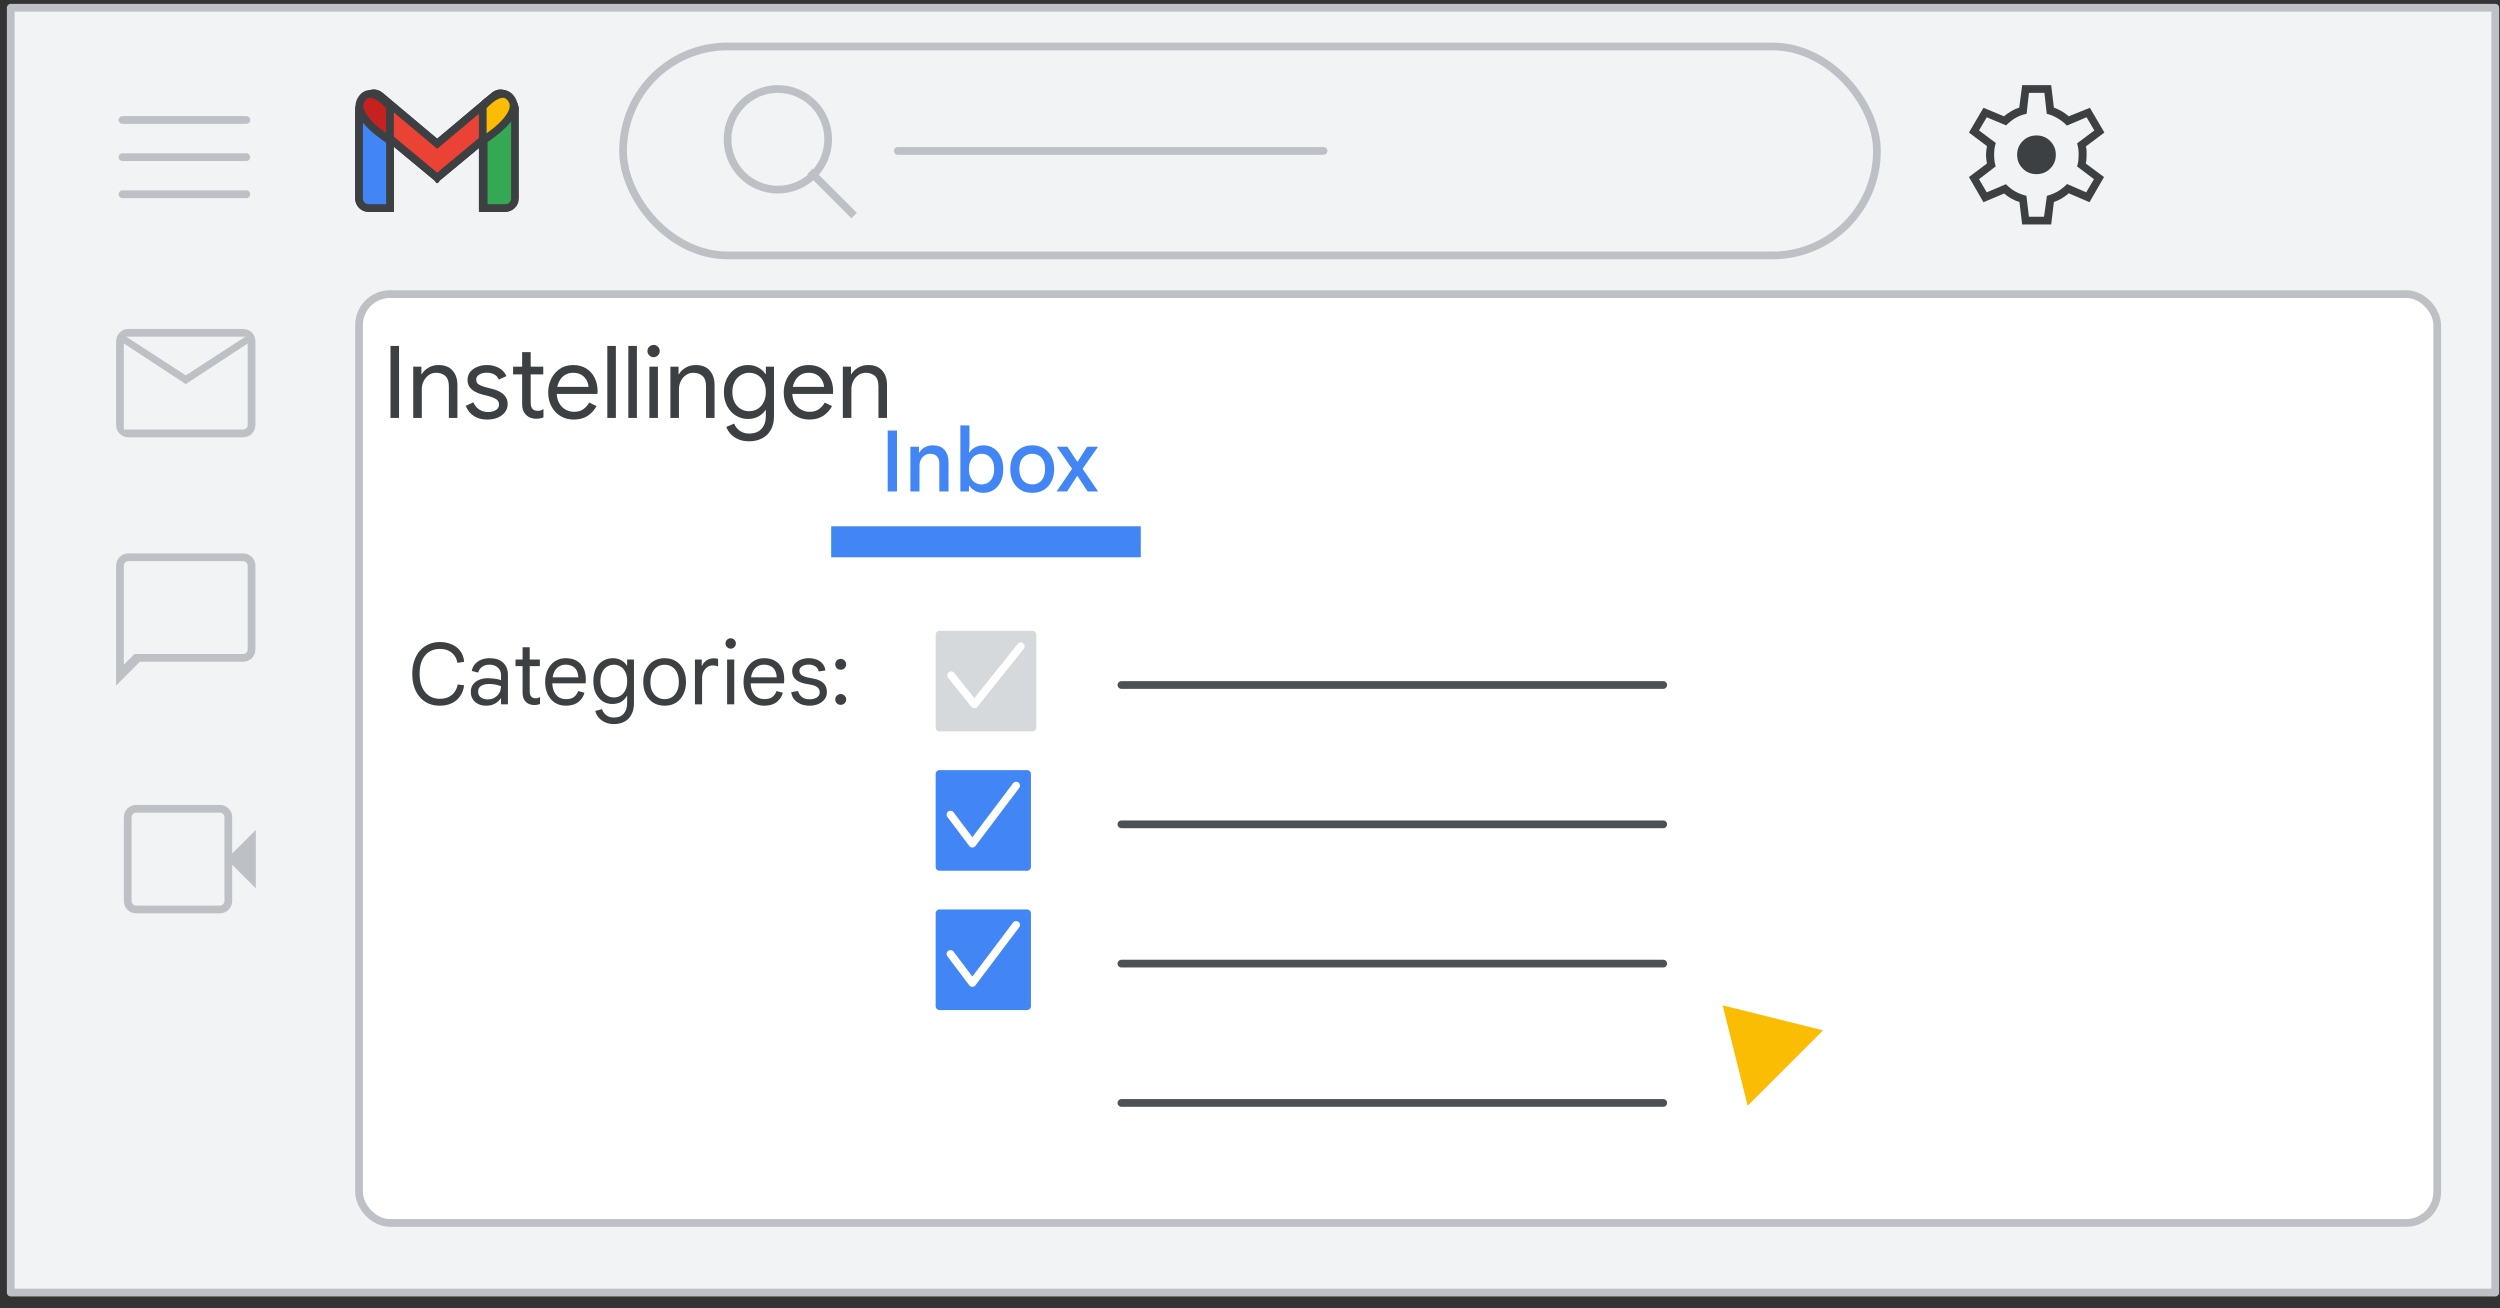 <svg width="323" height="169" viewBox="0 0 323 169" fill="none" xmlns="http://www.w3.org/2000/svg">
<rect x="0" y="0" width="323" height="169" fill="#333333" stroke="none"/>
<g id="gmail-inboxes-turn-on-tabs">
<g id="Gmail/settings-full-view">
<g id="Frames/desktop-light">
<rect id="border copy" x="1.388" y="1" width="321" height="166" fill="#F1F3F4" stroke="#BDC1C6" stroke-linejoin="round"/>
</g>
<g id="Group 5">
<rect id="Rectangle" x="46.388" y="38" width="268.5" height="120" rx="4" fill="white" stroke="#BDC1C6"/>
</g>
<g id="Group 6">
<g id="Gmail icon - illustrated">
<g id="white bg">
<path id="Rectangle_2" d="M46.388 14.165C46.388 13.479 46.944 12.922 47.631 12.922H49.144C49.831 12.922 50.388 13.479 50.388 14.165V26.881H47.631C46.944 26.881 46.388 26.325 46.388 25.638V14.165Z" fill="white" stroke="#3C4043"/>
<path id="Rectangle_3" d="M62.37 14.165C62.37 13.479 62.926 12.922 63.613 12.922H65.163C65.85 12.922 66.407 13.479 66.407 14.165V25.638C66.407 26.325 65.85 26.881 65.163 26.881H62.37V14.165Z" fill="white" stroke="#3C4043"/>
<g id="Combined Shape">
<path fill-rule="evenodd" clip-rule="evenodd" d="M46.741 13.284C46.323 13.819 46.407 14.595 46.929 15.028L56.482 22.955L56.482 22.955L56.482 22.955L56.482 22.955L56.483 22.955L66.036 15.028C66.558 14.595 66.642 13.819 66.224 13.284L65.642 12.539C65.213 11.988 64.419 11.905 63.884 12.354L56.482 18.571L49.081 12.354C48.546 11.905 47.752 11.988 47.322 12.539L46.741 13.284Z" fill="white"/>
<path d="M46.929 15.028L47.248 14.643L47.248 14.643L46.929 15.028ZM46.741 13.284L46.346 12.976L46.346 12.976L46.741 13.284ZM56.482 22.955L56.875 22.646L56.842 22.604L56.801 22.57L56.482 22.955ZM56.482 22.955L56.09 23.264L56.407 23.668L56.803 23.339L56.482 22.955ZM56.482 22.955L56.803 22.571L56.482 22.304L56.162 22.571L56.482 22.955ZM56.482 22.955L56.162 23.339L56.557 23.668L56.875 23.264L56.482 22.955ZM56.483 22.955L56.163 22.57L56.123 22.604L56.09 22.646L56.483 22.955ZM66.036 15.028L65.716 14.643L65.716 14.643L66.036 15.028ZM66.224 13.284L65.83 13.591L65.83 13.591L66.224 13.284ZM65.642 12.539L66.037 12.231L66.037 12.231L65.642 12.539ZM63.884 12.354L63.562 11.971L63.562 11.971L63.884 12.354ZM56.482 18.571L56.161 18.954L56.482 19.224L56.804 18.954L56.482 18.571ZM49.081 12.354L49.402 11.971L49.402 11.971L49.081 12.354ZM47.322 12.539L47.716 12.847L47.716 12.847L47.322 12.539ZM46.929 15.028L47.248 14.643C46.934 14.383 46.883 13.913 47.135 13.591L46.741 13.284L46.346 12.976C45.763 13.724 45.88 14.807 46.61 15.413L46.929 15.028ZM56.482 22.955L56.801 22.57L47.248 14.643L46.929 15.028L46.61 15.413L56.163 23.34L56.482 22.955ZM56.482 22.955L56.089 23.264L56.09 23.264L56.482 22.955L56.875 22.646L56.875 22.646L56.482 22.955ZM56.482 22.955L56.803 23.339L56.803 23.339L56.482 22.955L56.162 22.571L56.162 22.571L56.482 22.955ZM56.482 22.955L56.803 22.571L56.803 22.571L56.482 22.955L56.162 23.339L56.162 23.339L56.482 22.955ZM56.483 22.955L56.09 22.646L56.09 22.646L56.482 22.955L56.875 23.264L56.875 23.264L56.483 22.955ZM56.483 22.955L56.802 23.34L66.355 15.413L66.036 15.028L65.716 14.643L56.163 22.57L56.483 22.955ZM66.036 15.028L66.355 15.413C67.085 14.807 67.202 13.724 66.618 12.976L66.224 13.284L65.83 13.591C66.081 13.913 66.031 14.383 65.716 14.643L66.036 15.028ZM66.224 13.284L66.618 12.976L66.037 12.231L65.642 12.539L65.248 12.847L65.83 13.591L66.224 13.284ZM65.642 12.539L66.037 12.231C65.433 11.457 64.314 11.34 63.562 11.971L63.884 12.354L64.206 12.737C64.523 12.47 64.993 12.519 65.248 12.847L65.642 12.539ZM63.884 12.354L63.562 11.971L56.161 18.188L56.482 18.571L56.804 18.954L64.206 12.737L63.884 12.354ZM49.081 12.354L48.759 12.737L56.161 18.954L56.482 18.571L56.804 18.188L49.402 11.971L49.081 12.354ZM47.322 12.539L47.716 12.847C47.972 12.519 48.441 12.47 48.759 12.737L49.081 12.354L49.402 11.971C48.651 11.34 47.532 11.457 46.928 12.231L47.322 12.539ZM46.741 13.284L47.135 13.591L47.716 12.847L47.322 12.539L46.928 12.231L46.346 12.976L46.741 13.284Z" fill="#3C4043"/>
</g>
<path id="Path 4" fill-rule="evenodd" clip-rule="evenodd" d="M62.37 18.157V13.794C62.37 13.794 64.893 10.74 66.155 12.921C67.416 15.103 62.37 18.157 62.37 18.157Z" fill="white"/>
<path id="Path 4_2" fill-rule="evenodd" clip-rule="evenodd" d="M50.425 18.157V13.794C50.425 13.794 47.901 10.74 46.64 12.921C45.378 15.103 50.425 18.157 50.425 18.157Z" fill="white"/>
</g>
<path id="Rectangle_4" d="M46.388 14.165C46.388 13.479 46.944 12.922 47.631 12.922H49.144C49.831 12.922 50.388 13.479 50.388 14.165V26.881H47.631C46.944 26.881 46.388 26.325 46.388 25.638V14.165Z" fill="#4285F4" stroke="#3C4043"/>
<path id="Rectangle_5" d="M62.49 14.165C62.49 13.479 63.047 12.922 63.733 12.922H65.293C65.98 12.922 66.537 13.479 66.537 14.165V25.638C66.537 26.325 65.98 26.881 65.293 26.881H62.49V14.165Z" fill="#34A853" stroke="#3C4043"/>
<g id="Combined Shape_2">
<path fill-rule="evenodd" clip-rule="evenodd" d="M46.74 13.284C46.322 13.819 46.406 14.595 46.928 15.028L56.481 22.955L56.481 22.955L56.481 22.955L56.481 22.955L56.482 22.955L66.035 15.028C66.557 14.595 66.641 13.819 66.223 13.284L65.642 12.539C65.212 11.989 64.418 11.905 63.883 12.354L56.481 18.571L49.08 12.354C48.545 11.905 47.751 11.989 47.321 12.539L46.74 13.284Z" fill="#EA4335"/>
<path d="M46.928 15.028L47.247 14.643L47.247 14.643L46.928 15.028ZM46.74 13.284L46.346 12.976L46.346 12.976L46.74 13.284ZM56.481 22.955L56.874 22.645L56.841 22.604L56.8 22.57L56.481 22.955ZM56.481 22.955L56.089 23.265L56.406 23.667L56.8 23.34L56.481 22.955ZM56.481 22.955L56.795 22.566L56.477 22.31L56.162 22.57L56.481 22.955ZM56.481 22.955L56.168 23.345L56.561 23.662L56.874 23.265L56.481 22.955ZM56.482 22.955L56.162 22.57L56.122 22.604L56.089 22.645L56.482 22.955ZM66.035 15.028L65.715 14.643L65.715 14.643L66.035 15.028ZM66.223 13.284L65.829 13.592L65.829 13.592L66.223 13.284ZM65.642 12.539L66.036 12.231L66.036 12.231L65.642 12.539ZM63.883 12.354L63.562 11.972L63.562 11.972L63.883 12.354ZM56.481 18.571L56.16 18.954L56.481 19.224L56.803 18.954L56.481 18.571ZM49.08 12.354L49.401 11.972L49.401 11.972L49.08 12.354ZM47.321 12.539L47.715 12.847L47.715 12.847L47.321 12.539ZM46.928 15.028L47.247 14.643C46.933 14.383 46.883 13.914 47.134 13.592L46.74 13.284L46.346 12.976C45.762 13.724 45.879 14.807 46.609 15.413L46.928 15.028ZM56.481 22.955L56.8 22.57L47.247 14.643L46.928 15.028L46.609 15.413L56.162 23.34L56.481 22.955ZM56.481 22.955L56.089 23.265L56.089 23.265L56.481 22.955L56.874 22.645L56.874 22.645L56.481 22.955ZM56.481 22.955L56.8 23.34L56.8 23.34L56.481 22.955L56.162 22.57L56.162 22.57L56.481 22.955ZM56.481 22.955L56.795 22.566L56.795 22.566L56.481 22.955L56.168 23.345L56.168 23.345L56.481 22.955ZM56.482 22.955L56.089 22.645L56.089 22.645L56.481 22.955L56.874 23.265L56.874 23.265L56.482 22.955ZM56.482 22.955L56.801 23.34L66.354 15.413L66.035 15.028L65.715 14.643L56.162 22.57L56.482 22.955ZM66.035 15.028L66.354 15.413C67.084 14.807 67.201 13.724 66.617 12.976L66.223 13.284L65.829 13.592C66.08 13.914 66.029 14.383 65.715 14.643L66.035 15.028ZM66.223 13.284L66.617 12.976L66.036 12.231L65.642 12.539L65.247 12.847L65.829 13.592L66.223 13.284ZM65.642 12.539L66.036 12.231C65.432 11.458 64.313 11.34 63.562 11.972L63.883 12.354L64.205 12.737C64.523 12.47 64.992 12.52 65.247 12.847L65.642 12.539ZM63.883 12.354L63.562 11.972L56.16 18.189L56.481 18.571L56.803 18.954L64.205 12.737L63.883 12.354ZM49.08 12.354L48.758 12.737L56.16 18.954L56.481 18.571L56.803 18.189L49.401 11.972L49.08 12.354ZM47.321 12.539L47.715 12.847C47.971 12.52 48.44 12.47 48.758 12.737L49.08 12.354L49.401 11.972C48.65 11.34 47.531 11.458 46.927 12.231L47.321 12.539ZM46.74 13.284L47.134 13.592L47.715 12.847L47.321 12.539L46.927 12.231L46.346 12.976L46.74 13.284Z" fill="#3C4043"/>
</g>
<path id="Path 4_3" fill-rule="evenodd" clip-rule="evenodd" d="M62.37 18.157V13.794C62.37 13.794 64.893 10.74 66.155 12.921C67.416 15.103 62.37 18.157 62.37 18.157Z" fill="#FBBC04" stroke="#3C4043"/>
<path id="Path 4_4" fill-rule="evenodd" clip-rule="evenodd" d="M50.388 18.157V13.794C50.388 13.794 47.888 10.74 46.638 12.921C45.388 15.103 50.388 18.157 50.388 18.157Z" fill="#C5221F" stroke="#3C4043"/>
</g>
<g id="Group 3">
<g id="settings_BASELINE_P900_24dp (2)">
<path id="Shape" d="M265.362 13.9C265.746 14.05 266.083 14.208 266.375 14.375C266.667 14.542 266.971 14.759 267.288 15.025L270.013 13.925L271.888 17.125L269.487 18.925C269.554 19.125 269.588 19.312 269.588 19.487V20C269.588 20.15 269.584 20.312 269.575 20.487C269.567 20.662 269.537 20.875 269.487 21.125L271.838 22.875L269.963 26.125L267.288 24.975C266.971 25.241 266.659 25.467 266.351 25.65C266.042 25.834 265.712 25.983 265.362 26.1L265.013 29H261.263L260.913 26.1C260.596 26.016 260.25 25.87 259.875 25.662C259.5 25.454 259.187 25.233 258.938 25L256.263 26.125L254.388 22.875L256.713 21.125C256.68 20.958 256.65 20.779 256.625 20.588C256.6 20.396 256.588 20.209 256.588 20.025C256.588 19.859 256.6 19.679 256.625 19.487C256.65 19.296 256.68 19.092 256.713 18.875L254.388 17.125L256.263 13.925L258.913 15.025C259.213 14.775 259.533 14.55 259.875 14.35C260.217 14.15 260.554 14 260.888 13.9L261.263 11H265.013L265.362 13.9ZM261.838 14.7C261.338 14.8 260.875 14.971 260.45 15.213C260.025 15.454 259.604 15.784 259.188 16.2L256.688 15.15L255.688 16.85L257.862 18.475C257.779 18.691 257.721 18.933 257.688 19.2C257.654 19.467 257.638 19.742 257.638 20.025C257.638 20.275 257.654 20.526 257.688 20.775C257.721 21.025 257.771 21.267 257.838 21.5L255.688 23.15L256.688 24.85L259.163 23.8C259.563 24.2 259.971 24.517 260.388 24.75C260.804 24.983 261.279 25.166 261.812 25.3L262.138 28H264.088L264.463 25.3C264.963 25.166 265.417 24.983 265.825 24.75C266.233 24.517 266.646 24.192 267.062 23.775L269.538 24.85L270.538 23.15L268.362 21.5C268.446 21.217 268.5 20.954 268.525 20.713C268.55 20.471 268.562 20.233 268.562 20C268.562 19.75 268.55 19.512 268.525 19.287C268.5 19.062 268.446 18.808 268.362 18.525L270.588 16.85L269.588 15.15L267.038 16.225C266.738 15.891 266.342 15.579 265.851 15.287C265.359 14.995 264.887 14.8 264.438 14.7L264.138 12H262.138L261.838 14.7ZM263.112 17.5C263.812 17.5 264.404 17.741 264.888 18.225C265.371 18.708 265.612 19.3 265.612 20C265.612 20.7 265.371 21.292 264.888 21.775C264.404 22.259 263.812 22.5 263.112 22.5C262.413 22.5 261.821 22.258 261.338 21.775C260.855 21.292 260.612 20.7 260.612 20C260.612 19.3 260.855 18.708 261.338 18.225C261.821 17.742 262.413 17.5 263.112 17.5Z" fill="#3C4043"/>
</g>
</g>
</g>
</g>
<path id="Inbox" d="M114.691 63.5V55.624H115.89V63.5H114.691ZM117.621 63.5V57.714H118.732V58.451H118.798C118.952 58.18 119.179 57.96 119.48 57.791C119.788 57.622 120.132 57.538 120.514 57.538C121.174 57.538 121.676 57.732 122.021 58.121C122.373 58.51 122.549 59.049 122.549 59.738V63.5H121.361V59.892C121.361 59.459 121.251 59.14 121.031 58.935C120.818 58.73 120.539 58.627 120.195 58.627C119.909 58.627 119.659 58.7 119.447 58.847C119.241 58.986 119.08 59.177 118.963 59.419C118.853 59.654 118.798 59.918 118.798 60.211V63.5H117.621ZM127.036 63.676C126.75 63.676 126.489 63.632 126.255 63.544C126.027 63.463 125.829 63.353 125.661 63.214C125.499 63.075 125.364 62.924 125.254 62.763H125.188V63.5H124.077V54.964H125.254V57.626L125.188 58.451H125.254C125.349 58.297 125.481 58.15 125.65 58.011C125.818 57.872 126.02 57.758 126.255 57.67C126.497 57.582 126.761 57.538 127.047 57.538C127.553 57.538 127.996 57.663 128.378 57.912C128.766 58.161 129.071 58.517 129.291 58.979C129.511 59.434 129.621 59.976 129.621 60.607C129.621 61.23 129.511 61.773 129.291 62.235C129.071 62.697 128.766 63.053 128.378 63.302C127.989 63.551 127.542 63.676 127.036 63.676ZM126.816 62.587C127.131 62.587 127.41 62.51 127.652 62.356C127.901 62.202 128.095 61.978 128.235 61.685C128.374 61.392 128.444 61.032 128.444 60.607C128.444 60.182 128.374 59.822 128.235 59.529C128.095 59.236 127.901 59.012 127.652 58.858C127.41 58.704 127.131 58.627 126.816 58.627C126.508 58.627 126.229 58.704 125.98 58.858C125.738 59.012 125.543 59.236 125.397 59.529C125.257 59.822 125.188 60.182 125.188 60.607C125.188 61.032 125.257 61.392 125.397 61.685C125.543 61.978 125.738 62.202 125.98 62.356C126.229 62.51 126.508 62.587 126.816 62.587ZM133.363 63.676C132.783 63.676 132.281 63.548 131.856 63.291C131.43 63.027 131.1 62.664 130.866 62.202C130.638 61.74 130.525 61.208 130.525 60.607C130.525 59.998 130.638 59.467 130.866 59.012C131.1 58.55 131.43 58.191 131.856 57.934C132.281 57.67 132.783 57.538 133.363 57.538C133.949 57.538 134.452 57.67 134.87 57.934C135.295 58.191 135.621 58.55 135.849 59.012C136.083 59.467 136.201 59.998 136.201 60.607C136.201 61.208 136.083 61.74 135.849 62.202C135.621 62.664 135.295 63.027 134.87 63.291C134.452 63.548 133.949 63.676 133.363 63.676ZM133.363 62.587C133.693 62.587 133.982 62.51 134.232 62.356C134.481 62.202 134.675 61.978 134.815 61.685C134.954 61.384 135.024 61.025 135.024 60.607C135.024 60.182 134.954 59.822 134.815 59.529C134.675 59.236 134.481 59.012 134.232 58.858C133.982 58.704 133.696 58.627 133.374 58.627C133.044 58.627 132.754 58.704 132.505 58.858C132.255 59.012 132.057 59.236 131.911 59.529C131.771 59.822 131.702 60.182 131.702 60.607C131.702 61.032 131.771 61.392 131.911 61.685C132.057 61.978 132.255 62.202 132.505 62.356C132.761 62.51 133.047 62.587 133.363 62.587ZM136.512 63.5L138.514 60.563L136.534 57.714H137.898L139.207 59.683L140.461 57.714H141.869L139.867 60.563L141.88 63.5H140.527L139.185 61.465L137.865 63.5H136.512Z" fill="#4285F4"/>
<path id="Settings" d="M50.451 54V44.692H51.556V54H50.451ZM53.391 54V47.37H54.444V48.345H54.496C54.67 48.024 54.951 47.747 55.341 47.513C55.74 47.279 56.173 47.162 56.641 47.162C57.456 47.162 58.067 47.4 58.474 47.877C58.89 48.345 59.098 48.969 59.098 49.749V54H57.993V49.918C57.993 49.277 57.837 48.826 57.525 48.566C57.222 48.297 56.828 48.163 56.342 48.163C55.978 48.163 55.658 48.267 55.38 48.475C55.103 48.674 54.886 48.934 54.73 49.255C54.574 49.576 54.496 49.914 54.496 50.269V54H53.391ZM62.967 54.208C62.473 54.208 62.035 54.13 61.654 53.974C61.282 53.809 60.969 53.593 60.718 53.324C60.475 53.047 60.294 52.748 60.172 52.427L61.16 51.985C61.334 52.384 61.585 52.691 61.914 52.908C62.243 53.125 62.62 53.233 63.045 53.233C63.453 53.233 63.791 53.151 64.059 52.986C64.337 52.821 64.475 52.579 64.475 52.258C64.475 52.059 64.419 51.894 64.306 51.764C64.194 51.625 64.029 51.508 63.812 51.413C63.596 51.318 63.331 51.231 63.019 51.153L62.213 50.945C61.901 50.858 61.606 50.737 61.329 50.581C61.052 50.425 60.827 50.226 60.653 49.983C60.489 49.732 60.406 49.428 60.406 49.073C60.406 48.674 60.523 48.332 60.757 48.046C60.991 47.76 61.299 47.543 61.68 47.396C62.062 47.24 62.469 47.162 62.902 47.162C63.283 47.162 63.639 47.218 63.968 47.331C64.306 47.435 64.601 47.595 64.852 47.812C65.103 48.02 65.294 48.28 65.424 48.592L64.462 49.034C64.297 48.705 64.076 48.475 63.799 48.345C63.522 48.215 63.214 48.15 62.876 48.15C62.512 48.15 62.196 48.232 61.927 48.397C61.658 48.553 61.524 48.77 61.524 49.047C61.524 49.324 61.633 49.532 61.849 49.671C62.075 49.81 62.347 49.922 62.668 50.009L63.63 50.256C64.28 50.421 64.77 50.668 65.099 50.997C65.428 51.318 65.593 51.712 65.593 52.18C65.593 52.596 65.476 52.956 65.242 53.259C65.008 53.562 64.692 53.796 64.293 53.961C63.895 54.126 63.453 54.208 62.967 54.208ZM66.291 48.371V47.37H67.461V45.498H68.566V47.37H70.191V48.371H68.566V51.985C68.566 52.358 68.64 52.635 68.787 52.817C68.943 52.99 69.173 53.077 69.476 53.077C69.615 53.077 69.745 53.06 69.866 53.025C69.988 52.982 70.105 52.925 70.217 52.856V53.935C70.079 53.987 69.936 54.026 69.788 54.052C69.641 54.087 69.481 54.104 69.307 54.104C68.753 54.104 68.306 53.939 67.968 53.61C67.63 53.272 67.461 52.821 67.461 52.258V48.371H66.291ZM74.129 54.208C73.487 54.208 72.915 54.056 72.413 53.753C71.919 53.45 71.529 53.034 71.243 52.505C70.965 51.976 70.827 51.374 70.827 50.698C70.827 50.065 70.957 49.48 71.217 48.943C71.485 48.406 71.858 47.977 72.335 47.656C72.82 47.327 73.388 47.162 74.038 47.162C74.696 47.162 75.26 47.309 75.728 47.604C76.204 47.89 76.568 48.289 76.82 48.8C77.08 49.311 77.21 49.896 77.21 50.555C77.21 50.616 77.205 50.676 77.197 50.737C77.197 50.798 77.192 50.85 77.184 50.893H71.932C71.958 51.37 72.066 51.773 72.257 52.102C72.473 52.475 72.751 52.752 73.089 52.934C73.435 53.116 73.795 53.207 74.168 53.207C74.653 53.207 75.052 53.094 75.364 52.869C75.684 52.635 75.94 52.349 76.131 52.011L77.067 52.466C76.807 52.969 76.434 53.385 75.949 53.714C75.463 54.043 74.857 54.208 74.129 54.208ZM71.997 49.983H76.04C76.031 49.801 75.988 49.606 75.91 49.398C75.84 49.181 75.723 48.982 75.559 48.8C75.403 48.609 75.199 48.458 74.948 48.345C74.705 48.224 74.402 48.163 74.038 48.163C73.604 48.163 73.227 48.276 72.907 48.501C72.595 48.718 72.356 49.017 72.192 49.398C72.105 49.58 72.04 49.775 71.997 49.983ZM78.465 54V44.692H79.57V54H78.465ZM81.181 54V44.692H82.287V54H81.181ZM83.898 54V47.37H85.003V54H83.898ZM84.444 46.148C84.228 46.148 84.041 46.07 83.885 45.914C83.729 45.758 83.651 45.572 83.651 45.355C83.651 45.13 83.729 44.943 83.885 44.796C84.041 44.64 84.228 44.562 84.444 44.562C84.67 44.562 84.856 44.64 85.003 44.796C85.159 44.943 85.237 45.13 85.237 45.355C85.237 45.572 85.159 45.758 85.003 45.914C84.856 46.07 84.67 46.148 84.444 46.148ZM86.615 54V47.37H87.668V48.345H87.72C87.893 48.024 88.175 47.747 88.565 47.513C88.964 47.279 89.397 47.162 89.865 47.162C90.68 47.162 91.291 47.4 91.698 47.877C92.114 48.345 92.322 48.969 92.322 49.749V54H91.217V49.918C91.217 49.277 91.061 48.826 90.749 48.566C90.446 48.297 90.051 48.163 89.566 48.163C89.202 48.163 88.881 48.267 88.604 48.475C88.327 48.674 88.11 48.934 87.954 49.255C87.798 49.576 87.72 49.914 87.72 50.269V54H86.615ZM96.789 57.016C96.225 57.016 95.74 56.921 95.333 56.73C94.934 56.548 94.609 56.314 94.358 56.028C94.115 55.742 93.942 55.452 93.838 55.157L94.852 54.728C94.99 55.092 95.225 55.395 95.554 55.638C95.892 55.889 96.303 56.015 96.789 56.015C97.482 56.015 98.015 55.811 98.388 55.404C98.76 55.005 98.947 54.446 98.947 53.727V52.986H98.895C98.687 53.307 98.388 53.58 97.998 53.805C97.608 54.022 97.153 54.13 96.633 54.13C96.061 54.13 95.537 53.983 95.06 53.688C94.592 53.393 94.219 52.986 93.942 52.466C93.665 51.937 93.526 51.331 93.526 50.646C93.526 49.961 93.665 49.359 93.942 48.839C94.219 48.31 94.592 47.899 95.06 47.604C95.537 47.309 96.061 47.162 96.633 47.162C97.153 47.162 97.608 47.275 97.998 47.5C98.388 47.717 98.687 47.99 98.895 48.319H98.947V47.37H100V53.74C100 54.477 99.857 55.088 99.571 55.573C99.293 56.058 98.912 56.418 98.427 56.652C97.95 56.895 97.404 57.016 96.789 57.016ZM96.789 53.129C97.179 53.129 97.538 53.034 97.868 52.843C98.197 52.644 98.457 52.358 98.648 51.985C98.847 51.612 98.947 51.166 98.947 50.646C98.947 50.109 98.847 49.658 98.648 49.294C98.457 48.921 98.197 48.64 97.868 48.449C97.538 48.258 97.179 48.163 96.789 48.163C96.399 48.163 96.039 48.263 95.71 48.462C95.38 48.653 95.116 48.934 94.917 49.307C94.718 49.671 94.618 50.117 94.618 50.646C94.618 51.175 94.718 51.625 94.917 51.998C95.116 52.362 95.38 52.644 95.71 52.843C96.039 53.034 96.399 53.129 96.789 53.129ZM104.559 54.208C103.918 54.208 103.346 54.056 102.843 53.753C102.349 53.45 101.959 53.034 101.673 52.505C101.396 51.976 101.257 51.374 101.257 50.698C101.257 50.065 101.387 49.48 101.647 48.943C101.916 48.406 102.289 47.977 102.765 47.656C103.251 47.327 103.818 47.162 104.468 47.162C105.127 47.162 105.69 47.309 106.158 47.604C106.635 47.89 106.999 48.289 107.25 48.8C107.51 49.311 107.64 49.896 107.64 50.555C107.64 50.616 107.636 50.676 107.627 50.737C107.627 50.798 107.623 50.85 107.614 50.893H102.362C102.388 51.37 102.497 51.773 102.687 52.102C102.904 52.475 103.181 52.752 103.519 52.934C103.866 53.116 104.226 53.207 104.598 53.207C105.084 53.207 105.482 53.094 105.794 52.869C106.115 52.635 106.371 52.349 106.561 52.011L107.497 52.466C107.237 52.969 106.865 53.385 106.379 53.714C105.894 54.043 105.287 54.208 104.559 54.208ZM102.427 49.983H106.47C106.462 49.801 106.418 49.606 106.34 49.398C106.271 49.181 106.154 48.982 105.989 48.8C105.833 48.609 105.63 48.458 105.378 48.345C105.136 48.224 104.832 48.163 104.468 48.163C104.035 48.163 103.658 48.276 103.337 48.501C103.025 48.718 102.787 49.017 102.622 49.398C102.536 49.58 102.471 49.775 102.427 49.983ZM108.895 54V47.37H109.948V48.345H110C110.174 48.024 110.455 47.747 110.845 47.513C111.244 47.279 111.677 47.162 112.145 47.162C112.96 47.162 113.571 47.4 113.978 47.877C114.394 48.345 114.602 48.969 114.602 49.749V54H113.497V49.918C113.497 49.277 113.341 48.826 113.029 48.566C112.726 48.297 112.332 48.163 111.846 48.163C111.482 48.163 111.162 48.267 110.884 48.475C110.607 48.674 110.39 48.934 110.234 49.255C110.078 49.576 110 49.914 110 50.269V54H108.895Z" fill="#3C4043"/>
<path id="Categories:" d="M56.808 91.176C56.28 91.176 55.8 91.084 55.367 90.901C54.935 90.71 54.561 90.435 54.245 90.076C53.93 89.717 53.688 89.284 53.519 88.778C53.351 88.272 53.266 87.7 53.266 87.062C53.266 86.424 53.354 85.852 53.53 85.346C53.706 84.833 53.952 84.4 54.267 84.048C54.59 83.689 54.968 83.417 55.4 83.234C55.833 83.043 56.302 82.948 56.808 82.948C57.373 82.948 57.886 83.047 58.348 83.245C58.81 83.443 59.184 83.733 59.47 84.114C59.764 84.495 59.929 84.961 59.965 85.511L59.096 85.643C59.052 85.328 58.939 85.034 58.755 84.763C58.572 84.484 58.319 84.261 57.996 84.092C57.681 83.923 57.285 83.839 56.808 83.839C56.31 83.839 55.862 83.96 55.466 84.202C55.078 84.444 54.77 84.803 54.542 85.28C54.322 85.757 54.212 86.351 54.212 87.062C54.212 87.766 54.326 88.356 54.553 88.833C54.781 89.31 55.089 89.673 55.477 89.922C55.873 90.164 56.317 90.285 56.808 90.285C57.263 90.285 57.652 90.204 57.974 90.043C58.297 89.882 58.554 89.662 58.744 89.383C58.942 89.104 59.071 88.789 59.129 88.437L59.965 88.536C59.892 89.101 59.712 89.581 59.426 89.977C59.14 90.373 58.774 90.674 58.326 90.879C57.879 91.077 57.373 91.176 56.808 91.176ZM62.831 91.176C62.435 91.176 62.087 91.103 61.786 90.956C61.486 90.809 61.251 90.604 61.082 90.34C60.914 90.069 60.829 89.75 60.829 89.383C60.829 88.994 60.928 88.672 61.126 88.415C61.332 88.151 61.599 87.953 61.929 87.821C62.267 87.689 62.63 87.623 63.018 87.623C63.246 87.623 63.455 87.634 63.645 87.656C63.843 87.671 64.03 87.696 64.206 87.733C64.39 87.77 64.566 87.817 64.734 87.876V87.238C64.734 86.82 64.595 86.49 64.316 86.248C64.038 85.999 63.682 85.874 63.249 85.874C62.868 85.874 62.553 85.962 62.303 86.138C62.054 86.307 61.882 86.56 61.786 86.897L60.95 86.688C61.016 86.343 61.156 86.05 61.368 85.808C61.581 85.559 61.849 85.368 62.171 85.236C62.501 85.104 62.861 85.038 63.249 85.038C64.005 85.038 64.588 85.229 64.998 85.61C65.416 85.991 65.625 86.527 65.625 87.216V91H64.734V90.241H64.69C64.588 90.388 64.452 90.534 64.283 90.681C64.115 90.828 63.909 90.945 63.667 91.033C63.433 91.128 63.154 91.176 62.831 91.176ZM62.996 90.362C63.334 90.362 63.631 90.289 63.887 90.142C64.151 89.995 64.357 89.794 64.503 89.537C64.657 89.273 64.734 88.98 64.734 88.657C64.463 88.554 64.203 88.481 63.953 88.437C63.704 88.393 63.447 88.371 63.183 88.371C62.765 88.371 62.424 88.452 62.16 88.613C61.904 88.767 61.775 89.024 61.775 89.383C61.775 89.676 61.889 89.915 62.116 90.098C62.351 90.274 62.644 90.362 62.996 90.362ZM66.604 85.214H67.517V83.63H68.441V85.214H69.75V86.061H68.441V89.339C68.441 89.618 68.503 89.834 68.628 89.988C68.753 90.142 68.94 90.219 69.189 90.219C69.314 90.219 69.42 90.204 69.508 90.175C69.603 90.146 69.691 90.105 69.772 90.054V90.956C69.677 90.993 69.574 91.022 69.464 91.044C69.354 91.073 69.211 91.088 69.035 91.088C68.58 91.088 68.214 90.952 67.935 90.681C67.656 90.402 67.517 90.017 67.517 89.526V86.061H66.604V85.214ZM73.093 91.176C72.55 91.176 72.077 91.044 71.674 90.78C71.278 90.509 70.97 90.142 70.75 89.68C70.537 89.218 70.431 88.697 70.431 88.118C70.431 87.524 70.541 86.996 70.761 86.534C70.988 86.065 71.3 85.698 71.696 85.434C72.099 85.17 72.561 85.038 73.082 85.038C73.639 85.038 74.108 85.148 74.49 85.368C74.878 85.588 75.175 85.903 75.381 86.314C75.586 86.717 75.689 87.201 75.689 87.766C75.689 87.861 75.685 87.957 75.678 88.052C75.678 88.14 75.674 88.217 75.667 88.283H71.355C71.369 88.679 71.443 89.024 71.575 89.317C71.721 89.647 71.927 89.9 72.191 90.076C72.462 90.245 72.774 90.329 73.126 90.329C73.588 90.329 73.936 90.234 74.171 90.043C74.413 89.845 74.589 89.592 74.699 89.284L75.513 89.504C75.395 89.973 75.135 90.369 74.732 90.692C74.336 91.015 73.789 91.176 73.093 91.176ZM71.399 87.513H74.721C74.713 87.264 74.673 87.04 74.6 86.842C74.534 86.637 74.431 86.464 74.292 86.325C74.16 86.178 73.991 86.068 73.786 85.995C73.588 85.914 73.353 85.874 73.082 85.874C72.737 85.874 72.433 85.962 72.169 86.138C71.912 86.307 71.714 86.556 71.575 86.886C71.494 87.069 71.435 87.278 71.399 87.513ZM79.323 93.552C78.883 93.552 78.495 93.471 78.157 93.31C77.82 93.156 77.545 92.951 77.332 92.694C77.12 92.437 76.98 92.155 76.914 91.847L77.783 91.627C77.879 91.928 78.055 92.181 78.311 92.386C78.568 92.599 78.905 92.705 79.323 92.705C79.895 92.705 80.321 92.533 80.599 92.188C80.885 91.851 81.028 91.385 81.028 90.791V89.922H80.984C80.808 90.237 80.566 90.49 80.258 90.681C79.95 90.864 79.565 90.956 79.103 90.956C78.663 90.956 78.256 90.842 77.882 90.615C77.516 90.388 77.219 90.054 76.991 89.614C76.771 89.174 76.661 88.635 76.661 87.997C76.661 87.352 76.771 86.813 76.991 86.38C77.219 85.94 77.523 85.606 77.904 85.379C78.286 85.152 78.707 85.038 79.169 85.038C79.587 85.038 79.954 85.13 80.269 85.313C80.585 85.489 80.823 85.716 80.984 85.995H81.028V85.214H81.908V90.802C81.908 91.425 81.795 91.939 81.567 92.342C81.347 92.753 81.043 93.057 80.654 93.255C80.266 93.453 79.822 93.552 79.323 93.552ZM79.312 90.109C79.628 90.109 79.914 90.032 80.17 89.878C80.427 89.724 80.632 89.493 80.786 89.185C80.948 88.87 81.028 88.474 81.028 87.997C81.028 87.52 80.948 87.128 80.786 86.82C80.632 86.505 80.427 86.27 80.17 86.116C79.914 85.962 79.628 85.885 79.312 85.885C79.004 85.885 78.718 85.962 78.454 86.116C78.19 86.27 77.978 86.505 77.816 86.82C77.655 87.128 77.574 87.52 77.574 87.997C77.574 88.474 77.655 88.87 77.816 89.185C77.978 89.493 78.19 89.724 78.454 89.878C78.718 90.032 79.004 90.109 79.312 90.109ZM85.879 91.176C85.314 91.176 84.823 91.048 84.404 90.791C83.994 90.527 83.675 90.164 83.448 89.702C83.22 89.24 83.106 88.708 83.106 88.107C83.106 87.498 83.22 86.967 83.448 86.512C83.675 86.05 83.994 85.691 84.404 85.434C84.823 85.17 85.314 85.038 85.879 85.038C86.443 85.038 86.931 85.17 87.341 85.434C87.752 85.691 88.067 86.05 88.287 86.512C88.515 86.967 88.629 87.498 88.629 88.107C88.629 88.708 88.515 89.24 88.287 89.702C88.067 90.164 87.752 90.527 87.341 90.791C86.931 91.048 86.443 91.176 85.879 91.176ZM85.879 90.329C86.238 90.329 86.553 90.241 86.825 90.065C87.103 89.889 87.32 89.636 87.474 89.306C87.627 88.976 87.704 88.576 87.704 88.107C87.704 87.638 87.627 87.238 87.474 86.908C87.32 86.578 87.103 86.325 86.825 86.149C86.553 85.973 86.238 85.885 85.879 85.885C85.519 85.885 85.2 85.973 84.921 86.149C84.643 86.325 84.423 86.578 84.261 86.908C84.108 87.238 84.031 87.638 84.031 88.107C84.031 88.576 84.108 88.976 84.261 89.306C84.423 89.636 84.643 89.889 84.921 90.065C85.2 90.241 85.519 90.329 85.879 90.329ZM89.785 91V85.214H90.665V86.017H90.709C90.783 85.826 90.896 85.658 91.05 85.511C91.204 85.364 91.38 85.251 91.578 85.17C91.784 85.089 91.993 85.049 92.205 85.049C92.345 85.049 92.458 85.056 92.546 85.071C92.634 85.086 92.711 85.108 92.777 85.137V86.116C92.675 86.065 92.565 86.028 92.447 86.006C92.33 85.984 92.209 85.973 92.084 85.973C91.828 85.973 91.593 86.046 91.38 86.193C91.175 86.34 91.01 86.538 90.885 86.787C90.768 87.029 90.709 87.297 90.709 87.59V91H89.785ZM93.942 91V85.214H94.866V91H93.942ZM94.404 83.806C94.221 83.806 94.063 83.74 93.931 83.608C93.799 83.476 93.733 83.318 93.733 83.135C93.733 82.944 93.799 82.787 93.931 82.662C94.063 82.53 94.221 82.464 94.404 82.464C94.595 82.464 94.753 82.53 94.877 82.662C95.009 82.787 95.075 82.944 95.075 83.135C95.075 83.318 95.009 83.476 94.877 83.608C94.753 83.74 94.595 83.806 94.404 83.806ZM98.724 91.176C98.181 91.176 97.708 91.044 97.305 90.78C96.909 90.509 96.601 90.142 96.381 89.68C96.168 89.218 96.062 88.697 96.062 88.118C96.062 87.524 96.172 86.996 96.392 86.534C96.619 86.065 96.931 85.698 97.327 85.434C97.73 85.17 98.192 85.038 98.713 85.038C99.27 85.038 99.739 85.148 100.121 85.368C100.509 85.588 100.806 85.903 101.012 86.314C101.217 86.717 101.32 87.201 101.32 87.766C101.32 87.861 101.316 87.957 101.309 88.052C101.309 88.14 101.305 88.217 101.298 88.283H96.986C97 88.679 97.074 89.024 97.206 89.317C97.352 89.647 97.558 89.9 97.822 90.076C98.093 90.245 98.405 90.329 98.757 90.329C99.219 90.329 99.567 90.234 99.802 90.043C100.044 89.845 100.22 89.592 100.33 89.284L101.144 89.504C101.026 89.973 100.766 90.369 100.363 90.692C99.967 91.015 99.42 91.176 98.724 91.176ZM97.03 87.513H100.352C100.344 87.264 100.304 87.04 100.231 86.842C100.165 86.637 100.062 86.464 99.923 86.325C99.791 86.178 99.622 86.068 99.417 85.995C99.219 85.914 98.984 85.874 98.713 85.874C98.368 85.874 98.064 85.962 97.8 86.138C97.543 86.307 97.345 86.556 97.206 86.886C97.125 87.069 97.066 87.278 97.03 87.513ZM104.591 91.176C104.195 91.176 103.825 91.11 103.48 90.978C103.135 90.839 102.849 90.641 102.622 90.384C102.402 90.12 102.27 89.801 102.226 89.427L103.117 89.273C103.176 89.566 103.33 89.819 103.579 90.032C103.828 90.245 104.166 90.351 104.591 90.351C104.958 90.351 105.269 90.274 105.526 90.12C105.783 89.959 105.911 89.731 105.911 89.438C105.911 89.262 105.867 89.112 105.779 88.987C105.691 88.855 105.559 88.745 105.383 88.657C105.214 88.569 104.998 88.503 104.734 88.459L104.019 88.327C103.696 88.268 103.407 88.169 103.15 88.03C102.901 87.891 102.703 87.711 102.556 87.491C102.417 87.264 102.347 86.992 102.347 86.677C102.347 86.347 102.442 86.061 102.633 85.819C102.831 85.57 103.091 85.379 103.414 85.247C103.744 85.108 104.103 85.038 104.492 85.038C104.844 85.038 105.17 85.093 105.471 85.203C105.779 85.306 106.036 85.474 106.241 85.709C106.454 85.936 106.586 86.241 106.637 86.622L105.779 86.754C105.706 86.431 105.548 86.204 105.306 86.072C105.071 85.933 104.8 85.863 104.492 85.863C104.155 85.863 103.869 85.936 103.634 86.083C103.399 86.222 103.282 86.417 103.282 86.666C103.282 86.886 103.37 87.066 103.546 87.205C103.722 87.344 104.001 87.454 104.382 87.535L105.196 87.7C105.717 87.803 106.12 87.993 106.406 88.272C106.692 88.543 106.835 88.921 106.835 89.405C106.835 89.764 106.736 90.076 106.538 90.34C106.34 90.604 106.072 90.809 105.735 90.956C105.398 91.103 105.016 91.176 104.591 91.176ZM108.62 86.534C108.422 86.534 108.254 86.468 108.114 86.336C107.982 86.197 107.916 86.028 107.916 85.83C107.916 85.632 107.982 85.467 108.114 85.335C108.254 85.196 108.422 85.126 108.62 85.126C108.818 85.126 108.983 85.196 109.115 85.335C109.255 85.467 109.324 85.632 109.324 85.83C109.324 86.028 109.255 86.197 109.115 86.336C108.983 86.468 108.818 86.534 108.62 86.534ZM108.62 91.066C108.422 91.066 108.254 91 108.114 90.868C107.982 90.729 107.916 90.56 107.916 90.362C107.916 90.171 107.982 90.01 108.114 89.878C108.254 89.739 108.422 89.669 108.62 89.669C108.818 89.669 108.983 89.739 109.115 89.878C109.255 90.01 109.324 90.171 109.324 90.362C109.324 90.56 109.255 90.729 109.115 90.868C108.983 91 108.818 91.066 108.62 91.066Z" fill="#3C4043"/>
<g id="Group 8">
<g id="UI/checkbox-blue">
<rect id="Rectangle_6" x="121.388" y="100" width="11.309" height="12" fill="#4285F4" stroke="#4285F4" stroke-linejoin="round"/>
<path id="Path" d="M122.801 105.25L125.629 109L131.283 101.5" stroke="white" stroke-linecap="round" stroke-linejoin="round"/>
</g>
<g id="UI/checkbox-blue_2">
<rect id="Rectangle_7" x="121.388" y="118" width="11.309" height="12" fill="#4285F4" stroke="#4285F4" stroke-linejoin="round"/>
<path id="Path_2" d="M122.801 123.25L125.629 127L131.283 119.5" stroke="white" stroke-linecap="round" stroke-linejoin="round"/>
</g>
<path id="Line" d="M144.888 106.5H214.888" stroke="#4D5155" stroke-linecap="round"/>
</g>
<g id="Group 9">
<g id="UI/checkbox-blue_3">
<rect id="Rectangle_8" x="121.388" y="82" width="12" height="12" fill="#D6D9DC" stroke="#D6D9DC" stroke-linejoin="round"/>
<path id="Path_3" d="M122.888 87.25L125.888 91L131.888 83.5" stroke="white" stroke-linecap="round" stroke-linejoin="round"/>
</g>
<path id="Line_2" d="M144.888 88.5H214.888" stroke="#4D5155" stroke-linecap="round"/>
</g>
<g id="Group 7">
<path id="Line_3" d="M144.888 124.5H214.888" stroke="#4D5155" stroke-linecap="round"/>
</g>
<g id="Group 2">
<path id="Line_4" d="M144.888 142.5H214.888" stroke="#4D5155" stroke-linecap="round"/>
</g>
<rect id="Rectangle_9" x="107.388" y="68" width="40" height="4" fill="#4285F4"/>
<g id="Cursor ">
<g id="Union">
<mask id="path-30-outside-1_6722_5976" maskUnits="userSpaceOnUse" x="209.538" y="117.084" width="44.548" height="44.548" fill="black">
<rect fill="white" x="209.538" y="117.084" width="44.548" height="44.548"/>
<path fill-rule="evenodd" clip-rule="evenodd" d="M221.436 127.547C220.704 127.365 220.042 128.027 220.224 128.759L224.281 145.059C224.469 145.814 225.409 146.074 225.959 145.524L230.639 140.844L241.089 151.294C241.87 152.075 243.136 152.075 243.917 151.294C244.698 150.513 244.698 149.247 243.917 148.466L233.468 138.016L238.202 133.282C238.751 132.732 238.491 131.792 237.736 131.604L221.436 127.547Z"/>
</mask>
<path fill-rule="evenodd" clip-rule="evenodd" d="M221.436 127.547C220.704 127.365 220.042 128.027 220.224 128.759L224.281 145.059C224.469 145.814 225.409 146.074 225.959 145.524L230.639 140.844L241.089 151.294C241.87 152.075 243.136 152.075 243.917 151.294C244.698 150.513 244.698 149.247 243.917 148.466L233.468 138.016L238.202 133.282C238.751 132.732 238.491 131.792 237.736 131.604L221.436 127.547Z" fill="#FBBC04"/>
<path d="M220.224 128.759L222.165 128.276L222.165 128.276L220.224 128.759ZM221.436 127.547L221.919 125.606L221.919 125.606L221.436 127.547ZM224.281 145.059L226.222 144.576L226.222 144.576L224.281 145.059ZM225.959 145.524L224.545 144.11L225.959 145.524ZM230.639 140.844L232.053 139.43L230.639 138.016L229.225 139.43L230.639 140.844ZM243.917 148.466L242.503 149.88L243.917 148.466ZM233.468 138.016L232.053 136.601L230.639 138.016L232.053 139.43L233.468 138.016ZM238.202 133.282L236.787 131.868L238.202 133.282ZM237.736 131.604L237.253 133.545L237.253 133.545L237.736 131.604ZM220.224 128.759L222.165 128.276C222.347 129.008 221.685 129.67 220.953 129.488L221.436 127.547L221.919 125.606C219.724 125.06 217.737 127.047 218.283 129.242L220.224 128.759ZM224.281 145.059L226.222 144.576L222.165 128.276L220.224 128.759L218.283 129.242L222.341 145.542L224.281 145.059ZM225.959 145.524L224.545 144.11C225.095 143.56 226.034 143.821 226.222 144.576L224.281 145.059L222.341 145.542C222.904 147.806 225.723 148.588 227.373 146.939L225.959 145.524ZM230.639 140.844L229.225 139.43L224.545 144.11L225.959 145.524L227.373 146.939L232.053 142.258L230.639 140.844ZM241.089 151.294L242.503 149.88L232.053 139.43L230.639 140.844L229.225 142.258L239.675 152.708L241.089 151.294ZM243.917 151.294L242.503 149.88L241.089 151.294L239.675 152.708C241.237 154.27 243.77 154.27 245.332 152.708L243.917 151.294ZM243.917 148.466L242.503 149.88L242.503 149.88L243.917 151.294L245.332 152.708C246.894 151.146 246.894 148.613 245.332 147.051L243.917 148.466ZM233.468 138.016L232.053 139.43L242.503 149.88L243.917 148.466L245.332 147.051L234.882 136.601L233.468 138.016ZM238.202 133.282L236.787 131.868L232.053 136.601L233.468 138.016L234.882 139.43L239.616 134.696L238.202 133.282ZM237.736 131.604L237.253 133.545C236.498 133.357 236.237 132.417 236.787 131.868L238.202 133.282L239.616 134.696C241.266 133.046 240.483 130.227 238.219 129.663L237.736 131.604ZM221.436 127.547L220.953 129.488L237.253 133.545L237.736 131.604L238.219 129.663L221.919 125.606L221.436 127.547Z" fill="white" mask="url(#path-30-outside-1_6722_5976)"/>
</g>
</g>
<g id="Gmail left nav">
<g id="Chat">
<path id="Shape_2" d="M31.375 71.5C31.842 71.5 32.229 71.655 32.537 71.963C32.845 72.271 33 72.658 33 73.125V83.875C33 84.342 32.845 84.729 32.537 85.037C32.229 85.345 31.842 85.5 31.375 85.5H18.075L15 88.575V73.125C15 72.658 15.155 72.271 15.463 71.963C15.771 71.655 16.158 71.5 16.625 71.5H31.375ZM16.625 72.5C16.442 72.5 16.291 72.558 16.175 72.675C16.058 72.791 16 72.942 16 73.125V85.875L17.375 84.5H31.375C31.558 84.5 31.709 84.442 31.825 84.325C31.942 84.209 32 84.058 32 83.875V73.125C32 72.942 31.942 72.791 31.825 72.675C31.709 72.558 31.558 72.5 31.375 72.5H16.625Z" fill="#BDC1C6"/>
</g>
<g id="Mail">
<path id="Shape_3" d="M31.375 42.5C31.842 42.5 32.229 42.655 32.537 42.963C32.845 43.271 33 43.658 33 44.125V54.875C33 55.342 32.845 55.729 32.537 56.037C32.229 56.345 31.842 56.5 31.375 56.5H16.625C16.158 56.5 15.771 56.345 15.463 56.037C15.155 55.729 15 55.342 15 54.875V44.125C15 43.658 15.155 43.271 15.463 42.963C15.771 42.655 16.158 42.5 16.625 42.5H31.375ZM24 49.625L16 44.375V55.5H31.375C31.558 55.5 31.709 55.442 31.825 55.325C31.942 55.209 32 55.058 32 54.875V44.375L24 49.625ZM24 48.5L31.7 43.5H16.3L24 48.5Z" fill="#BDC1C6"/>
</g>
<g id="Meet">
<path id="Shape_4" d="M28.4 104C28.85 104 29.229 104.155 29.537 104.463C29.845 104.771 30 105.158 30 105.625V110.275L33.05 107.225V114.775L30 111.725V116.375C30 116.842 29.845 117.229 29.537 117.537C29.229 117.845 28.85 118 28.4 118H17.625C17.158 118 16.771 117.845 16.463 117.537C16.155 117.229 16 116.842 16 116.375V105.625C16 105.158 16.155 104.771 16.463 104.463C16.771 104.155 17.158 104 17.625 104H28.4ZM17.625 105C17.442 105 17.291 105.058 17.175 105.175C17.058 105.291 17 105.442 17 105.625V116.375C17 116.558 17.058 116.709 17.175 116.825C17.291 116.942 17.442 117 17.625 117H28.4C28.567 117 28.709 116.942 28.825 116.825C28.942 116.709 29 116.558 29 116.375V105.625C29 105.442 28.942 105.291 28.825 105.175C28.709 105.058 28.567 105 28.4 105H17.625Z" fill="#BDC1C6"/>
</g>
</g>
<g id="Menu">
<path id="Line_5" d="M15.825 15.5H31.825" stroke="#BDC1C6" stroke-linecap="round" stroke-linejoin="round"/>
<path id="Line_6" d="M15.825 20.3H31.825" stroke="#BDC1C6" stroke-linecap="round" stroke-linejoin="round"/>
<path id="Line_7" d="M15.825 25.1H31.825" stroke="#BDC1C6" stroke-linecap="round" stroke-linejoin="round"/>
</g>
<g id="Search">
<rect x="80.5" y="6" width="162" height="27" rx="13.5" stroke="#BDC1C6"/>
<g id="search icon">
<path id="Line 6" d="M105 22.5L110 27.5" stroke="#BDC1C6" stroke-linecap="square"/>
<circle id="Oval" cx="100.5" cy="18" r="6.5" stroke="#BDC1C6"/>
</g>
<g id="text">
<path id="text_2" d="M116 19.5H171" stroke="#BDC1C6" stroke-linecap="round" stroke-linejoin="round"/>
</g>
</g>
</g>
</svg>
